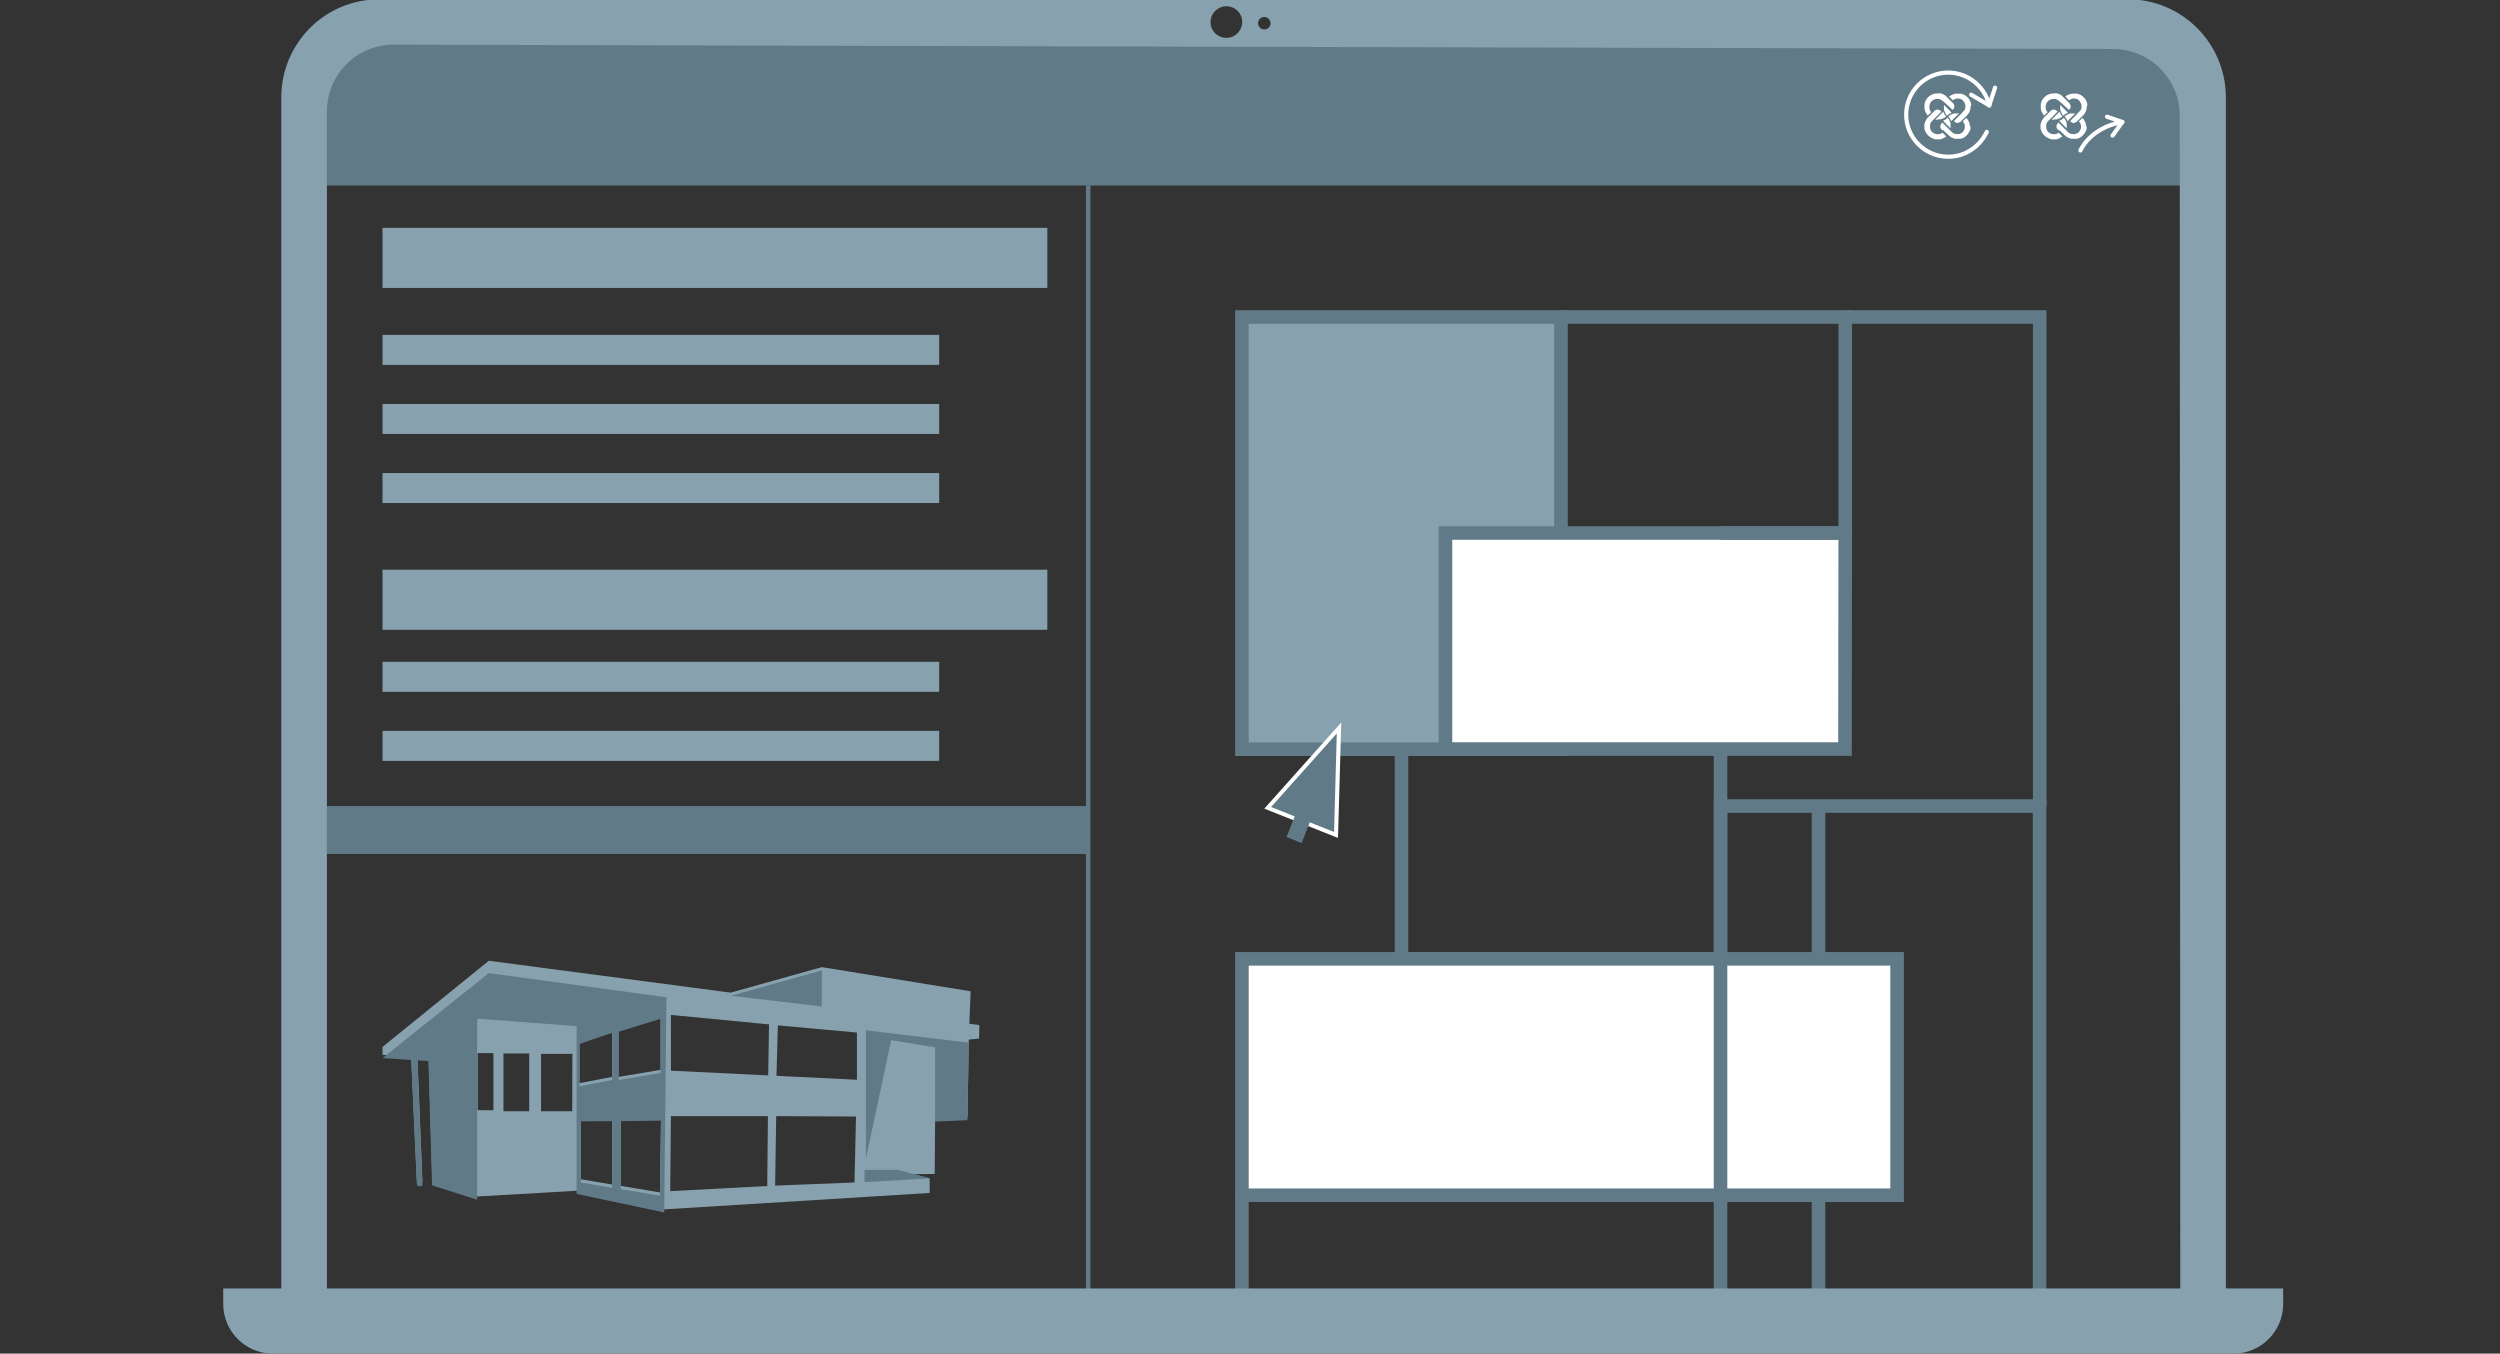 <?xml version="1.0" encoding="utf-8"?>
<!-- Generator: Adobe Illustrator 21.0.0, SVG Export Plug-In . SVG Version: 6.00 Build 0)  -->
<svg version="1.1" id="Capa_3_23_" xmlns="http://www.w3.org/2000/svg" xmlns:xlink="http://www.w3.org/1999/xlink" x="0px" y="0px"
	 viewBox="0 0 1842.3 997.5" style="enable-background:new 0 0 1842.3 997.5;" xml:space="preserve">
<rect x="0" y="0" width="1842.3" height="997.5" fill="#333333" stroke="none"/>
<style type="text/css">
	.st0{fill:#607B87;}
	.st1{fill:#87A2AE;}
	.st2{fill:#73AEC9;}
	.st3{fill:none;stroke:#607B87;stroke-width:3.308;stroke-miterlimit:10;}
	.st4{fill:#87A2AE;stroke:#607B87;stroke-width:10;stroke-miterlimit:10;}
	.st5{fill:#FFFFFF;stroke:#607B87;stroke-width:10;stroke-miterlimit:10;}
	.st6{fill:none;stroke:#607B87;stroke-width:10;stroke-miterlimit:10;}
	.st7{display:none;}
	.st8{display:inline;fill:#597887;stroke:#FFFFFF;stroke-width:10;stroke-miterlimit:10;}
	.st9{display:inline;fill:#FFFFFF;}
	.st10{display:inline;}
	.st11{fill:#2A3E47;stroke:#FFFFFF;stroke-width:3;stroke-miterlimit:10;}
	.st12{fill:#FFFFFF;stroke:#2A3E47;stroke-width:12;stroke-linecap:square;stroke-linejoin:round;}
	.st13{clip-path:url(#SVGID_2_);fill:#87A2AE;}
	.st14{fill:#FFFFFF;}
	.st15{fill:none;stroke:#FFFFFF;stroke-width:3.083;stroke-linecap:round;stroke-linejoin:round;stroke-miterlimit:10;}
</style>
<g id="Capa_2">
	<g>
		<rect x="225.3" y="32.5" class="st0" width="1391.6" height="104.2"/>
		<rect x="281.9" y="167.9" class="st1" width="489.9" height="44.3"/>
		<rect x="281.9" y="419.8" class="st1" width="489.9" height="44.3"/>
		<rect x="281.9" y="246.8" class="st1" width="410.2" height="22.1"/>
		<rect x="281.9" y="297.7" class="st1" width="410.2" height="22.1"/>
		<rect x="281.9" y="348.6" class="st1" width="410.2" height="22.1"/>
		<rect x="281.9" y="487.7" class="st1" width="410.2" height="22.1"/>
		<rect x="281.9" y="538.6" class="st1" width="410.2" height="22.1"/>
		<path class="st2" d="M542,776"/>
		<g>
			<path class="st1" d="M315.9,779.5l2.7,91.6l33.2,10.6l73.2-4.2l64.6,13.7l195.5-12.1v-10.7l-12.2-3.1l15.9-0.2l0.3-41l23.9-1
				l0.9-56.9h0.1v-0.1l7.5-0.8l0.2-9.9l-7.4-1l1-23.9l-109.7-17.8l-67.1,18.8L360.2,708l-78.3,63.5v5.8l21.1,1.4l4.2,91.9
				c0,0,0.5,1.2,2.1,1.2c2.1,0,2-0.9,2-0.9l-3.7-91.9L315.9,779.5z M363.6,818.2l-11.6-0.1V776l11.6,0.1V818.2z M390,818.9h-19
				v-42.6h19V818.9z M421.7,818.9h-23v-42.3h23.1L421.7,818.9z M451.1,872.9L428,869v-45.1l23.1-0.1V872.9z M451.1,793.6l-24.1,4.6
				v-31.2l24.1-8.2V793.6z M455.8,758l31-9.5v39.9l-31,5.2V758z M486.3,878.7l-28.9-4.8v-50.1l29.7-0.4L486.3,878.7z M565.4,874
				l-71.5,3.8l0.5-55.3h71.5L565.4,874z M566.1,792.5l-71.7-3.5v-41.1l72.3,7L566.1,792.5z M629.7,871.4l-58.5,2.3l0.8-51.2
				l58.8,0.3L629.7,871.4z M631.5,795.7l-59.3-2.9l1-37.2l58.3,5.3V795.7z"/>
			<g>
				<path class="st0" d="M281.9,779.7l21.1,1.4l4.2,91.9c0,0,0.5,1.2,1.9,1.2c2.2,0.1,2.2-0.9,2.2-0.9l-3.7-91.9l8.1,0.5l2.7,91.6
					l33.2,10.6V752.5l0.5-1.8l72.8,5.5l0,0v123.6l64.6,13.7l1.6-158.6l-130.9-17.8L281.9,779.7z M451.1,875.3l-23.1-3.9v-45.1
					l23.1-0.1V875.3z M451.1,795.9l-24.1,4.6v-31.2l24.1-8.2V795.9z M486.3,881.1l-28.9-4.8v-50.1l29.7-0.4L486.3,881.1z
					 M455.8,795.9v-35.6l31-9.5v39.9L455.8,795.9z"/>
				<polygon class="st0" points="638.1,759.2 638.1,854.1 656.7,766.5 656.7,766.5 689.7,771.9 713.9,770 713.9,768.4 654.3,761.2 
									"/>
				<polygon class="st0" points="637.1,862.1 637.1,871.1 685.1,868.4 661.8,862.1 				"/>
				<polygon class="st0" points="605.6,715.1 605.6,741.7 538.5,733.8 				"/>
				<polygon class="st0" points="689.1,826.5 689.1,768 695.3,768 713.9,768.4 712.9,825.5 				"/>
			</g>
		</g>
		<rect x="240.9" y="594" class="st0" width="561.1" height="35.3"/>
		<path class="st1" d="M1568.2-0.5H279.5c-39.9,0-72.2,32.3-72.2,72.2v882.9h33.6V82.1c0-27.2,22-49.2,49.2-49.2l1267,3.2
			c27.2,0,49.2,22,49.2,49.2l0.4,868l33.6-0.1V71.7C1640.2,31.8,1607.9-0.5,1568.2-0.5z M906,27.7c-8.2,1.5-15.3-5.5-13.7-13.7
			c0.9-4.6,4.6-8.2,9.2-9.2c8.2-1.5,15.3,5.5,13.7,13.7C914.2,23.1,910.5,26.9,906,27.7z M936.3,17.1c0,2.6-2,4.6-4.6,4.6
			c-2.6,0-4.6-2-4.6-4.6s2-4.6,4.6-4.6C934.3,12.6,936.3,14.7,936.3,17.1z"/>
		<line class="st3" x1="801.9" y1="136.6" x2="801.9" y2="955.2"/>
		<rect x="915.2" y="233.6" class="st4" width="235.1" height="318.5"/>
		<polygon class="st5" points="1359.6,552 1065.2,552 1065.2,392.8 1359.8,392.8 		"/>
		<line class="st6" x1="1267.9" y1="552" x2="1267.9" y2="706.6"/>
		<polyline class="st6" points="1150.4,233.6 1267.9,233.6 1359.8,233.6 1359.8,392.8 1267.9,392.8 		"/>
		<polyline class="st6" points="1032.8,552 1032.8,706.6 1273.5,706.6 		"/>
		<polyline class="st6" points="1503.1,594 1503.1,233.6 1359.8,233.6 		"/>
		<line class="st6" x1="915.2" y1="880.8" x2="915.2" y2="996.3"/>
		<line class="st6" x1="1340.1" y1="594" x2="1340.1" y2="963.2"/>
		<rect x="915.2" y="706.6" class="st5" width="482.8" height="174.2"/>
		<rect x="1267.9" y="594" class="st6" width="235.1" height="369.2"/>
		<g class="st7">
			<rect x="1091.8" y="585" class="st8" width="385.2" height="148.2"/>
			<rect x="1129.3" y="617" class="st9" width="315.3" height="22.4"/>
			<rect x="1129.3" y="674.1" class="st9" width="315.3" height="22.4"/>
			<g class="st10">
				<g>
					<polygon class="st11" points="974.7,613.7 978.9,548.6 933.7,595.6 					"/>
				</g>
				<line class="st12" x1="951.3" y1="611.1" x2="958.4" y2="595.2"/>
			</g>
		</g>
		<g>
			<defs>
				<path id="SVGID_1_" d="M164.5,961v-14.7c0-20.1,16.4-36.5,36.5-36.5h1445c20.1,0,36.5,16.4,36.5,36.5V961
					c0,20.1-16.4,36.5-36.5,36.5H201C180.9,997.5,164.5,981.1,164.5,961z"/>
			</defs>
			<clipPath id="SVGID_2_">
				<use xlink:href="#SVGID_1_"  style="overflow:visible;"/>
			</clipPath>
			<rect x="148.9" y="949.5" class="st13" width="1542.4" height="48"/>
		</g>
		<g id="Capa_3_24_">
			<path class="st14" d="M1427.8,68.8h1.1c0.2,0,0.2,0,0.4,0h0.4h0.4c0.2,0,0.5,0.2,0.7,0.2c1.3,0.4,2.5,1.1,3.4,2
				c0.2,0.2,0.4,0.2,0.4,0.4l1.4,1.4l3.1,3.1c0.2,0.2,0.2,0.2,0.4,0.4c0.2,0.4,0.5,0.7,0.5,1.1c0,0.2,0,0.4,0.2,0.4
				c0,0.2,0,0.4,0,0.5v0.2v0.2v0.2c0,0.4-0.2,0.7-0.4,1.1c-0.2,0.2-0.2,0.4-0.4,0.5l-0.5,0.5l0,0l-0.2-0.2l-3.6-3.4l-3.3-2.9
				c-0.2-0.2-0.5-0.4-0.7-0.5c-0.5-0.4-1.1-0.7-1.6-0.9c-0.2,0-0.4-0.2-0.7-0.2c-0.2,0-0.4,0-0.5,0c-0.4,0-0.7,0-1.1,0h-0.2
				c-0.2,0-0.2,0-0.4,0c-0.2,0-0.4,0-0.5,0.2c-0.9,0.2-1.8,0.7-2.5,1.3c-0.4,0.4-0.5,0.7-0.9,1.1c-0.4,0.5-0.5,1.1-0.7,1.8
				c0,0.2,0,0.4-0.2,0.5c-0.2,0.2,0,0.2,0,0.4l0,0v0.2c0,0.2,0,0.5,0,0.7v0.4c0,0.2,0,0.2,0,0.4c0.2,0.9,0.5,1.8,1.1,2.4l0.2,0.2
				l0,0v0.2l-0.9,0.9l-1.1,1.1l-0.5,0.5l0,0l0,0l0,0c-0.9-1.1-1.4-2.2-2-3.4c0-0.2-0.2-0.5-0.2-0.9c0-0.2,0-0.4-0.2-0.5
				c0-0.2,0-0.2,0-0.4s0-0.2,0-0.4l0,0c0-0.2,0-0.4,0-0.5c0-0.2,0-0.4,0-0.5c0-0.2,0-0.2,0-0.4v0c0-0.2,0-0.2,0-0.4v-0.4
				c0-0.2,0-0.2,0-0.4s0-0.2,0-0.4s0.2-0.4,0.2-0.7c0.9-3.3,3.4-5.8,6.7-6.7c0.2,0,0.5-0.2,0.7-0.2h0.4c0.2,0,0.2,0,0.2,0
				s0.2,0,0.4,0l0,0h0.4L1427.8,68.8L1427.8,68.8z"/>
			<path class="st14" d="M1452.1,78.4v0.9c0,0.2,0,0.2,0,0.4c0,0.2,0,0.2,0,0.2v0.2c0,0.2-0.2,0.5-0.2,0.7c-0.4,1.4-1.1,2.9-2.2,4
				l-0.4,0.4l-2.5,2.5l-2,2c0,0.2-0.2,0.2-0.4,0.2c-0.4,0.2-0.7,0.5-1.1,0.5c-0.2,0-0.4,0-0.4,0.2c-0.2,0-0.4,0-0.5,0l0,0
				c-0.7,0-1.4-0.4-2-0.9l-0.5-0.5l0,0l0,0l0.2-0.2l2.9-2.9l2-2l1.4-1.6l0.4-0.4c0.5-0.4,0.9-0.9,1.1-1.4c0.2-0.4,0.4-0.7,0.4-1.1
				c0-0.2,0-0.4,0-0.4s0-0.4,0-0.5c0-0.2,0-0.4,0-0.5v-0.2c0-0.2,0-0.2,0-0.4c0-0.2,0-0.2,0-0.2c0-0.2-0.2-0.4-0.2-0.7
				c-0.2-0.5-0.4-1.1-0.7-1.6c-0.5-0.7-1.1-1.3-1.8-1.8c-0.5-0.4-0.9-0.5-1.4-0.5c-0.2,0-0.4,0-0.5-0.2c-0.2,0-0.2,0-0.4,0h-1.1
				c-0.2,0-0.2,0-0.4,0s-0.4,0-0.5,0.2c-0.7,0.2-1.4,0.5-2.2,1.1l0,0l0,0l0,0c-0.9-0.9-1.8-1.8-2.7-2.7l0,0l0,0
				c0.9-0.9,2-1.4,3.3-1.8c0.4-0.2,0.5-0.2,0.9-0.2l0.5-0.2h0.4c0.2,0,0.2,0,0.4,0h0.7c0.2,0,0.5,0,0.7,0h0.4h0.2h0.4
				c0.2,0,0.2,0,0.4,0h0.4c0.2,0,0.4,0,0.5,0.2c0.5,0.2,1.1,0.4,1.6,0.5c2.5,1.3,4.5,3.4,5.2,6.3c0,0.2,0.2,0.4,0.2,0.7
				c0,0.2,0,0.4,0,0.4s0,0.2,0,0.4l0,0l0,0c0,0.2,0,0.2,0,0.4l0,0C1452.1,78.2,1452.1,78.2,1452.1,78.4z"/>
			<path class="st14" d="M1418.1,93.1v-0.5c0-0.2,0-0.2,0-0.4V92v-0.2l0,0c0-0.2,0-0.5,0.2-0.7c0.4-1.6,1.1-3.1,2.2-4.3
				c0.2-0.2,0.2-0.4,0.4-0.4l4.2-4.2l0.2-0.2l0,0l0.5-0.5c0.4-0.4,0.9-0.7,1.3-0.7c0.2,0,0.2,0,0.4,0c0.2,0,0.2,0,0.4,0s0.4,0,0.5,0
				l0,0c0.2,0,0.4,0,0.5,0.2c0.5,0.2,0.9,0.4,1.3,0.7l0.5,0.5l0,0l0,0l-0.2,0.2l-6.5,6.5l-0.2,0.2c-0.5,0.5-0.9,1.1-1.1,1.6
				c-0.2,0.4-0.4,0.7-0.4,1.1c0,0.2,0,0.4,0,0.5c0,0.2,0,0.4,0,0.5s0,0.4,0,0.7c0,0.2,0,0.2,0,0.4s0,0.4,0,0.5
				c0.4,2.2,2,3.8,4.2,4.3c0.2,0,0.4,0.2,0.5,0.2h0.2h0.2c0.2,0,0.5,0,0.7,0h0.5c0.4,0,0.7-0.2,1.1-0.2c0.7-0.2,1.3-0.5,1.8-0.9l0,0
				l0,0l0,0l1.1,1.1l1.4,1.4l0.2,0.2l0,0l0,0c-1.1,0.9-2.4,1.6-3.6,2c-0.2,0-0.5,0.2-0.7,0.2c-0.2,0-0.4,0-0.5,0c-0.2,0-0.2,0-0.4,0
				h-0.2c-0.2,0-0.4,0-0.4,0h-1.4h-0.2h-0.4h-0.2c-0.2,0-0.4,0-0.5-0.2c-0.2,0-0.5-0.2-0.7-0.2c-3.3-1.1-5.8-3.6-6.7-6.9
				c0-0.2,0-0.4-0.2-0.5c0-0.2,0-0.2,0-0.4s0-0.2,0-0.4V94l0,0C1418.1,93.6,1418.1,93.3,1418.1,93.1z"/>
			<path class="st14" d="M1452.1,93.1v0.5v0.2l0,0V94l0,0c0,0,0,0,0,0.2l0,0c0,0.2,0,0.2,0,0.4c0,0.2,0,0.2,0,0.4
				c0,0.2,0,0.4-0.2,0.5c-0.2,0.4-0.2,0.7-0.4,1.1c-0.4,0.7-0.7,1.3-1.1,1.8c-0.2,0.4-0.5,0.7-0.7,0.9c-0.2,0.2-0.5,0.5-0.7,0.7
				c-0.2,0.2-0.5,0.5-0.7,0.7c-0.9,0.7-2,1.3-3.1,1.4c-0.2,0-0.4,0.2-0.5,0.2c-0.2,0-0.2,0-0.4,0c-0.2,0-0.2,0-0.2,0h-2.2h-0.2l0,0
				c-0.2,0-0.2,0-0.4,0h-0.2h-0.2c-0.2,0-0.5-0.2-0.7-0.2c-0.4-0.2-0.7-0.2-1.1-0.4l-0.4-0.2c-0.5-0.2-1.1-0.5-1.6-0.9
				c-0.2-0.2-0.5-0.4-0.7-0.5c-0.2-0.2-0.4-0.4-0.5-0.5c-1.3-1.3-2.5-2.4-3.8-3.6h-0.7l0,0l0,0l-0.2-0.2l-0.4-0.4
				c-0.2-0.2-0.4-0.4-0.5-0.7s-0.4-0.5-0.4-0.7c0-0.2,0-0.2,0-0.4s0-0.2,0-0.4s0-0.2,0-0.4v-0.2c0-0.4,0.2-0.5,0.2-0.7
				c0.2-0.4,0.4-0.5,0.5-0.9l0.2-0.2l0.5-0.5l0,0l0,0l0,0l1.1,1.1l2,2l1.1,1.1l2,2l0.7,0.7c0.7,0.7,1.4,1.3,2.5,1.4
				c0.2,0,0.4,0.2,0.5,0.2c0.2,0,0.2,0,0.2,0h0.4c0.2,0,0.2,0,0.4,0h0.4h0.2l0,0h0.2h0.2h0.4c0.2,0,0.5-0.2,0.7-0.2
				c0.5-0.2,0.9-0.4,1.3-0.7c0.2-0.2,0.5-0.4,0.7-0.5c0.4-0.4,0.7-0.9,0.9-1.3s0.4-0.7,0.5-1.1c0-0.2,0.2-0.4,0.2-0.7
				c0-0.2,0-0.2,0-0.4c0-0.2,0,0,0-0.2c0-0.2,0-0.5,0-0.7v-0.2v-0.2l0,0v-0.2v-0.2c0-0.2,0-0.4-0.2-0.5c-0.2-0.7-0.5-1.3-1.1-2
				l-0.2-0.2l0,0l0,0l0.2-0.2c0.7-0.9,1.6-1.6,2.5-2.5l0,0l0,0v0.2c0.4,0.4,0.5,0.7,0.9,1.1c0.4,0.5,0.5,1.1,0.9,1.6
				c0.2,0.4,0.2,0.7,0.4,0.9c0,0.2,0.2,0.5,0.2,0.7c0,0.2,0,0.2,0,0.4c0,0.2,0,0.2,0,0.4v0.4L1452.1,93.1L1452.1,93.1z"/>
			<path class="st14" d="M1427.6,88.2h-0.5c-0.2,0-0.2,0-0.4,0h-0.4h-0.2l0,0l0,0l5.1-5.1l0.2-0.2c0.2-0.2,0.2-0.2,0.4-0.4l0.2-0.2
				l0,0c0.4,1.1,0.9,2.2,1.8,3.1l0.4,0.4l0,0l0,0L1434,86c-1.1,0.9-2.2,1.4-3.6,1.8c-0.2,0-0.5,0.2-0.7,0.2s-0.4,0-0.4,0
				c-0.2,0-0.2,0-0.4,0h-0.9L1427.6,88.2z"/>
			<path class="st14" d="M1432.5,78.4v-0.5v-0.2v-0.4l0,0l0,0l0,0l1.3,1.3l3.8,3.8l0.2,0.2c0,0,0.2,0.2,0.2,0.4l0.2,0.2l0,0l0,0
				h-0.2c-1.1,0.4-2,0.9-2.7,1.6c-0.2,0.2-0.4,0.2-0.4,0.4h-0.2l0,0l0,0c-0.9-0.9-1.4-2.2-1.8-3.3c0-0.2-0.2-0.4-0.2-0.5v-0.2
				c0-0.2-0.2-0.4-0.2-0.5c0-0.2,0-0.4,0-0.4c0-0.2,0-0.2,0-0.4c0-0.2,0,0,0,0l0,0C1432.7,79.2,1432.5,79,1432.5,78.4L1432.5,78.4
				L1432.5,78.4z"/>
			<path class="st14" d="M1443.7,83.5L1443.7,83.5L1443.7,83.5l-1.1,1.1c-0.9,0.9-1.8,1.8-2.7,2.7l-1.4,1.4l-0.2,0.2l-0.2,0.2
				l-0.2,0.2l0,0l0,0l0,0c-0.4-0.7-0.7-1.6-1.3-2.4c-0.2-0.4-0.5-0.7-0.9-1.1l0,0l0,0l0,0c0.2-0.2,0.4-0.4,0.5-0.4
				c0.9-0.7,2-1.3,3.1-1.6c0.2,0,0.5-0.2,0.7-0.2h0.4c0.2,0,0.2,0,0.2,0h0.2h2h0.2l0,0C1443.6,83.5,1443.6,83.5,1443.7,83.5
				L1443.7,83.5z"/>
			<path class="st14" d="M1437.4,93.1v0.7V94v0.2c0,0,0,0,0,0.2v0.2l0,0l0,0l0,0c-1.3-1.3-2.7-2.7-4-4l-1.6-1.6l0,0l0,0
				c0,0,0,0,0.2,0l0.4-0.2c0.7-0.4,1.4-0.7,2.2-1.3c0.2-0.2,0.4-0.4,0.5-0.5l0.2-0.2l0,0l0,0c0.2,0.2,0.4,0.4,0.5,0.7
				c0.5,0.7,1.1,1.6,1.4,2.7c0.2,0.4,0.2,0.7,0.2,0.9c0,0.2,0,0.4,0,0.4c0,0.2,0,0.2,0,0.4c0,0.2,0,0.2,0,0.4v0.5
				C1437.4,92.7,1437.4,92.9,1437.4,93.1z"/>
		</g>
		<path class="st15" d="M1452.6,69.8l13.4,7.9c-0.3-1.2-0.6-2.3-1-3.4c-0.6-1.6-1.3-3.2-2.1-4.6c-5.3-9.6-15.5-16.2-27.2-16.2
			c-17.1,0-31,13.9-31,31s13.9,31,31,31c10.5,0,19.8-5.3,25.5-13.3c1.1-1.6,2.1-3.3,2.9-5"/>
		<line class="st15" x1="1470.2" y1="64.6" x2="1465.9" y2="77.7"/>
		<g id="Capa_3_23_">
			<path class="st14" d="M1513.5,68.8h1.1c0.2,0,0.2,0,0.4,0h0.4h0.4c0.2,0,0.5,0.2,0.7,0.2c1.3,0.4,2.5,1.1,3.4,2
				c0.2,0.2,0.4,0.2,0.4,0.4l1.4,1.4l3.1,3.1c0.2,0.2,0.2,0.2,0.4,0.4c0.2,0.4,0.5,0.7,0.5,1.1c0,0.2,0,0.4,0.2,0.4
				c0,0.2,0,0.4,0,0.5v0.2v0.2v0.2c0,0.4-0.2,0.7-0.4,1.1c-0.2,0.2-0.2,0.4-0.4,0.5l-0.5,0.5l0,0l-0.2-0.2l-3.6-3.4l-3.3-2.9
				c-0.2-0.2-0.5-0.4-0.7-0.5c-0.5-0.4-1.1-0.7-1.6-0.9c-0.2,0-0.4-0.2-0.7-0.2c-0.2,0-0.4,0-0.5,0c-0.4,0-0.7,0-1.1,0h-0.2
				c-0.2,0-0.2,0-0.4,0s-0.4,0-0.5,0.2c-0.9,0.2-1.8,0.7-2.5,1.3c-0.4,0.4-0.5,0.7-0.9,1.1c-0.4,0.5-0.5,1.1-0.7,1.8
				c0,0.2,0,0.4-0.2,0.5c-0.2,0.2,0,0.2,0,0.4l0,0v0.2c0,0.2,0,0.5,0,0.7v0.4c0,0.2,0,0.2,0,0.4c0.2,0.9,0.5,1.8,1.1,2.4l0.2,0.2
				l0,0v0.2l-0.9,0.9l-1.1,1.1l-0.5,0.5l0,0l0,0l0,0c-0.9-1.1-1.4-2.2-2-3.4c0-0.2-0.2-0.5-0.2-0.9c0-0.2,0-0.4-0.2-0.5
				c0-0.2,0-0.2,0-0.4s0-0.2,0-0.4l0,0c0-0.2,0-0.4,0-0.5c0-0.2,0-0.4,0-0.5c0-0.2,0-0.2,0-0.4v0c0-0.2,0-0.2,0-0.4v-0.4
				c0-0.2,0-0.2,0-0.4s0-0.2,0-0.4s0.2-0.4,0.2-0.7c0.9-3.3,3.4-5.8,6.7-6.7c0.2,0,0.5-0.2,0.7-0.2h0.4c0.2,0,0.2,0,0.2,0
				s0.2,0,0.4,0l0,0h0.4L1513.5,68.8L1513.5,68.8z"/>
			<path class="st14" d="M1537.7,78.4v0.9c0,0.2,0,0.2,0,0.4c0,0.2,0,0.2,0,0.2v0.2c0,0.2-0.2,0.5-0.2,0.7c-0.4,1.4-1.1,2.9-2.2,4
				l-0.4,0.4l-2.5,2.5l-2,2c0,0.2-0.2,0.2-0.4,0.2c-0.4,0.2-0.7,0.5-1.1,0.5c-0.2,0-0.4,0-0.4,0.2c-0.2,0-0.4,0-0.5,0l0,0
				c-0.7,0-1.4-0.4-2-0.9l-0.5-0.5l0,0l0,0l0.2-0.2l2.9-2.9l2-2l1.4-1.6l0.4-0.4c0.5-0.4,0.9-0.9,1.1-1.4c0.2-0.4,0.4-0.7,0.4-1.1
				c0-0.2,0-0.4,0-0.4s0-0.4,0-0.5c0-0.2,0-0.4,0-0.5v-0.2c0-0.2,0-0.2,0-0.4c0-0.2,0-0.2,0-0.2c0-0.2-0.2-0.4-0.2-0.7
				c-0.2-0.5-0.4-1.1-0.7-1.6c-0.5-0.7-1.1-1.3-1.8-1.8c-0.5-0.4-0.9-0.5-1.4-0.5c-0.2,0-0.4,0-0.5-0.2c-0.2,0-0.2,0-0.4,0h-1.1
				c-0.2,0-0.2,0-0.4,0c-0.2,0-0.4,0-0.5,0.2c-0.7,0.2-1.4,0.5-2.2,1.1l0,0l0,0l0,0c-0.9-0.9-1.8-1.8-2.7-2.7l0,0l0,0
				c0.9-0.9,2-1.4,3.3-1.8c0.4-0.2,0.5-0.2,0.9-0.2l0.5-0.2h0.4c0.2,0,0.2,0,0.4,0h0.7c0.2,0,0.5,0,0.7,0h0.4h0.2h0.4
				c0.2,0,0.2,0,0.4,0h0.4c0.2,0,0.4,0,0.5,0.2c0.5,0.2,1.1,0.4,1.6,0.5c2.5,1.3,4.5,3.4,5.2,6.3c0,0.2,0.2,0.4,0.2,0.7
				c0,0.2,0,0.4,0,0.4s0,0.2,0,0.4l0,0l0,0c0,0.2,0,0.2,0,0.4l0,0C1537.7,78.2,1537.7,78.2,1537.7,78.4z"/>
			<path class="st14" d="M1503.7,93.1v-0.5c0-0.2,0-0.2,0-0.4V92v-0.2l0,0c0-0.2,0-0.5,0.2-0.7c0.4-1.6,1.1-3.1,2.2-4.3
				c0.2-0.2,0.2-0.4,0.4-0.4l4.2-4.2l0.2-0.2l0,0l0.5-0.5c0.4-0.4,0.9-0.7,1.3-0.7c0.2,0,0.2,0,0.4,0c0.2,0,0.2,0,0.4,0s0.4,0,0.5,0
				l0,0c0.2,0,0.4,0,0.5,0.2c0.5,0.2,0.9,0.4,1.3,0.7l0.5,0.5l0,0l0,0l-0.2,0.2l-6.5,6.5l-0.2,0.2c-0.5,0.5-0.9,1.1-1.1,1.6
				c-0.2,0.4-0.4,0.7-0.4,1.1c0,0.2,0,0.4,0,0.5c0,0.2,0,0.4,0,0.5s0,0.4,0,0.7c0,0.2,0,0.2,0,0.4s0,0.4,0,0.5
				c0.4,2.2,2,3.8,4.2,4.3c0.2,0,0.4,0.2,0.5,0.2h0.2h0.2c0.2,0,0.5,0,0.7,0h0.5c0.4,0,0.7-0.2,1.1-0.2c0.7-0.2,1.3-0.5,1.8-0.9l0,0
				l0,0l0,0l1.1,1.1l1.4,1.4l0.2,0.2l0,0l0,0c-1.1,0.9-2.4,1.6-3.6,2c-0.2,0-0.5,0.2-0.7,0.2s-0.4,0-0.5,0s-0.2,0-0.4,0h-0.2
				c-0.2,0-0.4,0-0.4,0h-1.4h-0.2h-0.4h-0.2c-0.2,0-0.4,0-0.5-0.2c-0.2,0-0.5-0.2-0.7-0.2c-3.3-1.1-5.8-3.6-6.7-6.9
				c0-0.2,0-0.4-0.2-0.5c0-0.2,0-0.2,0-0.4s0-0.2,0-0.4V94l0,0C1503.7,93.6,1503.7,93.3,1503.7,93.1z"/>
			<path class="st14" d="M1537.7,93.1v0.5v0.2l0,0V94l0,0c0,0,0,0,0,0.2l0,0c0,0.2,0,0.2,0,0.4c0,0.2,0,0.2,0,0.4
				c0,0.2,0,0.4-0.2,0.5c-0.2,0.4-0.2,0.7-0.4,1.1c-0.4,0.7-0.7,1.3-1.1,1.8c-0.2,0.4-0.5,0.7-0.7,0.9c-0.2,0.2-0.5,0.5-0.7,0.7
				c-0.2,0.2-0.5,0.5-0.7,0.7c-0.9,0.7-2,1.3-3.1,1.4c-0.2,0-0.4,0.2-0.5,0.2s-0.2,0-0.4,0c-0.2,0-0.2,0-0.2,0h-2.2h-0.2l0,0
				c-0.2,0-0.2,0-0.4,0h-0.2h-0.2c-0.2,0-0.5-0.2-0.7-0.2c-0.4-0.2-0.7-0.2-1.1-0.4l-0.4-0.2c-0.5-0.2-1.1-0.5-1.6-0.9
				c-0.2-0.2-0.5-0.4-0.7-0.5c-0.2-0.2-0.4-0.4-0.5-0.5c-1.3-1.3-2.5-2.4-3.8-3.6h-0.7l0,0l0,0l-0.2-0.2l-0.4-0.4
				c-0.2-0.2-0.4-0.4-0.5-0.7c-0.2-0.4-0.4-0.5-0.4-0.7c0-0.2,0-0.2,0-0.4s0-0.2,0-0.4s0-0.2,0-0.4v-0.2c0-0.4,0.2-0.5,0.2-0.7
				c0.2-0.4,0.4-0.5,0.5-0.9l0.2-0.2l0.5-0.5l0,0l0,0l0,0l1.1,1.1l2,2l1.1,1.1l2,2l0.7,0.7c0.7,0.7,1.4,1.3,2.5,1.4
				c0.2,0,0.4,0.2,0.5,0.2c0.2,0,0.2,0,0.2,0h0.4c0.2,0,0.2,0,0.4,0h0.4h0.2l0,0h0.2h0.2h0.4c0.2,0,0.5-0.2,0.7-0.2
				c0.5-0.2,0.9-0.4,1.3-0.7c0.2-0.2,0.5-0.4,0.7-0.5c0.4-0.4,0.7-0.9,0.9-1.3c0.2-0.4,0.4-0.7,0.5-1.1c0-0.2,0.2-0.4,0.2-0.7
				c0-0.2,0-0.2,0-0.4c0-0.2,0,0,0-0.2c0-0.2,0-0.5,0-0.7v-0.2v-0.2l0,0v-0.2v-0.2c0-0.2,0-0.4-0.2-0.5c-0.2-0.7-0.5-1.3-1.1-2
				l-0.2-0.2l0,0l0,0l0.2-0.2c0.7-0.9,1.6-1.6,2.5-2.5l0,0l0,0v0.2c0.4,0.4,0.5,0.7,0.9,1.1c0.4,0.5,0.5,1.1,0.9,1.6
				c0.2,0.4,0.2,0.7,0.4,0.9c0,0.2,0.2,0.5,0.2,0.7c0,0.2,0,0.2,0,0.4c0,0.2,0,0.2,0,0.4v0.4L1537.7,93.1L1537.7,93.1z"/>
			<path class="st14" d="M1513.3,88.2h-0.5c-0.2,0-0.2,0-0.4,0h-0.4h-0.2l0,0l0,0l5.1-5.1l0.2-0.2c0.2-0.2,0.2-0.2,0.4-0.4l0.2-0.2
				l0,0c0.4,1.1,0.9,2.2,1.8,3.1l0.4,0.4l0,0l0,0l-0.2,0.2c-1.1,0.9-2.2,1.4-3.6,1.8c-0.2,0-0.5,0.2-0.7,0.2c-0.2,0-0.4,0-0.4,0
				c-0.2,0-0.2,0-0.4,0h-0.9L1513.3,88.2z"/>
			<path class="st14" d="M1518.2,78.4v-0.5v-0.2v-0.4l0,0l0,0l0,0l1.3,1.3l3.8,3.8l0.2,0.2c0,0,0.2,0.2,0.2,0.4l0.2,0.2l0,0l0,0
				h-0.2c-1.1,0.4-2,0.9-2.7,1.6c-0.2,0.2-0.4,0.2-0.4,0.4h-0.2l0,0l0,0c-0.9-0.9-1.4-2.2-1.8-3.3c0-0.2-0.2-0.4-0.2-0.5v-0.2
				c0-0.2-0.2-0.4-0.2-0.5c0-0.2,0-0.4,0-0.4c0-0.2,0-0.2,0-0.4c0-0.2,0,0,0,0l0,0C1518.3,79.2,1518.2,79,1518.2,78.4L1518.2,78.4
				L1518.2,78.4z"/>
			<path class="st14" d="M1529.4,83.5L1529.4,83.5L1529.4,83.5l-1.1,1.1c-0.9,0.9-1.8,1.8-2.7,2.7l-1.4,1.4l-0.2,0.2l-0.2,0.2
				l-0.2,0.2l0,0l0,0l0,0c-0.4-0.7-0.7-1.6-1.3-2.4c-0.2-0.4-0.5-0.7-0.9-1.1l0,0l0,0l0,0c0.2-0.2,0.4-0.4,0.5-0.4
				c0.9-0.7,2-1.3,3.1-1.6c0.2,0,0.5-0.2,0.7-0.2h0.4c0.2,0,0.2,0,0.2,0h0.2h2h0.2l0,0C1529.2,83.5,1529.2,83.5,1529.4,83.5
				L1529.4,83.5z"/>
			<path class="st14" d="M1523,93.1v0.7V94v0.2c0,0,0,0,0,0.2v0.2l0,0l0,0l0,0c-1.3-1.3-2.7-2.7-4-4l-1.6-1.6l0,0l0,0c0,0,0,0,0.2,0
				l0.4-0.2c0.7-0.4,1.4-0.7,2.2-1.3c0.2-0.2,0.4-0.4,0.5-0.5l0.2-0.2l0,0l0,0c0.2,0.2,0.4,0.4,0.5,0.7c0.5,0.7,1.1,1.6,1.4,2.7
				c0.2,0.4,0.2,0.7,0.2,0.9c0,0.2,0,0.4,0,0.4c0,0.2,0,0.2,0,0.4c0,0.2,0,0.2,0,0.4v0.5C1523,92.7,1523,92.9,1523,93.1z"/>
		</g>
		<path class="st15" d="M1552.7,86l11.3,3.9c-24,4.3-30.9,21-30.9,21"/>
		<line class="st15" x1="1556.8" y1="99.9" x2="1564" y2="89.9"/>
	</g>
	<g>
		<g>
			<g>
				<g>
					<polygon class="st0" points="984.6,615.4 986.8,536.5 934.2,595.3 					"/>
					<path class="st14" d="M931.7,595.9l56.7-63.5l-2.4,85.1L931.7,595.9z M985.1,540.5l-48.4,54.2l46.4,18.4L985.1,540.5z"/>
				</g>
			</g>
			<g>
				<line class="st14" x1="956.2" y1="613.3" x2="964" y2="593.7"/>
				
					<rect x="943.6" y="597.5" transform="matrix(0.369 -0.929 0.929 0.369 44.753 1272.979)" class="st0" width="33.1" height="12"/>
			</g>
		</g>
	</g>
</g>
<g id="Capa_3">
</g>
</svg>
